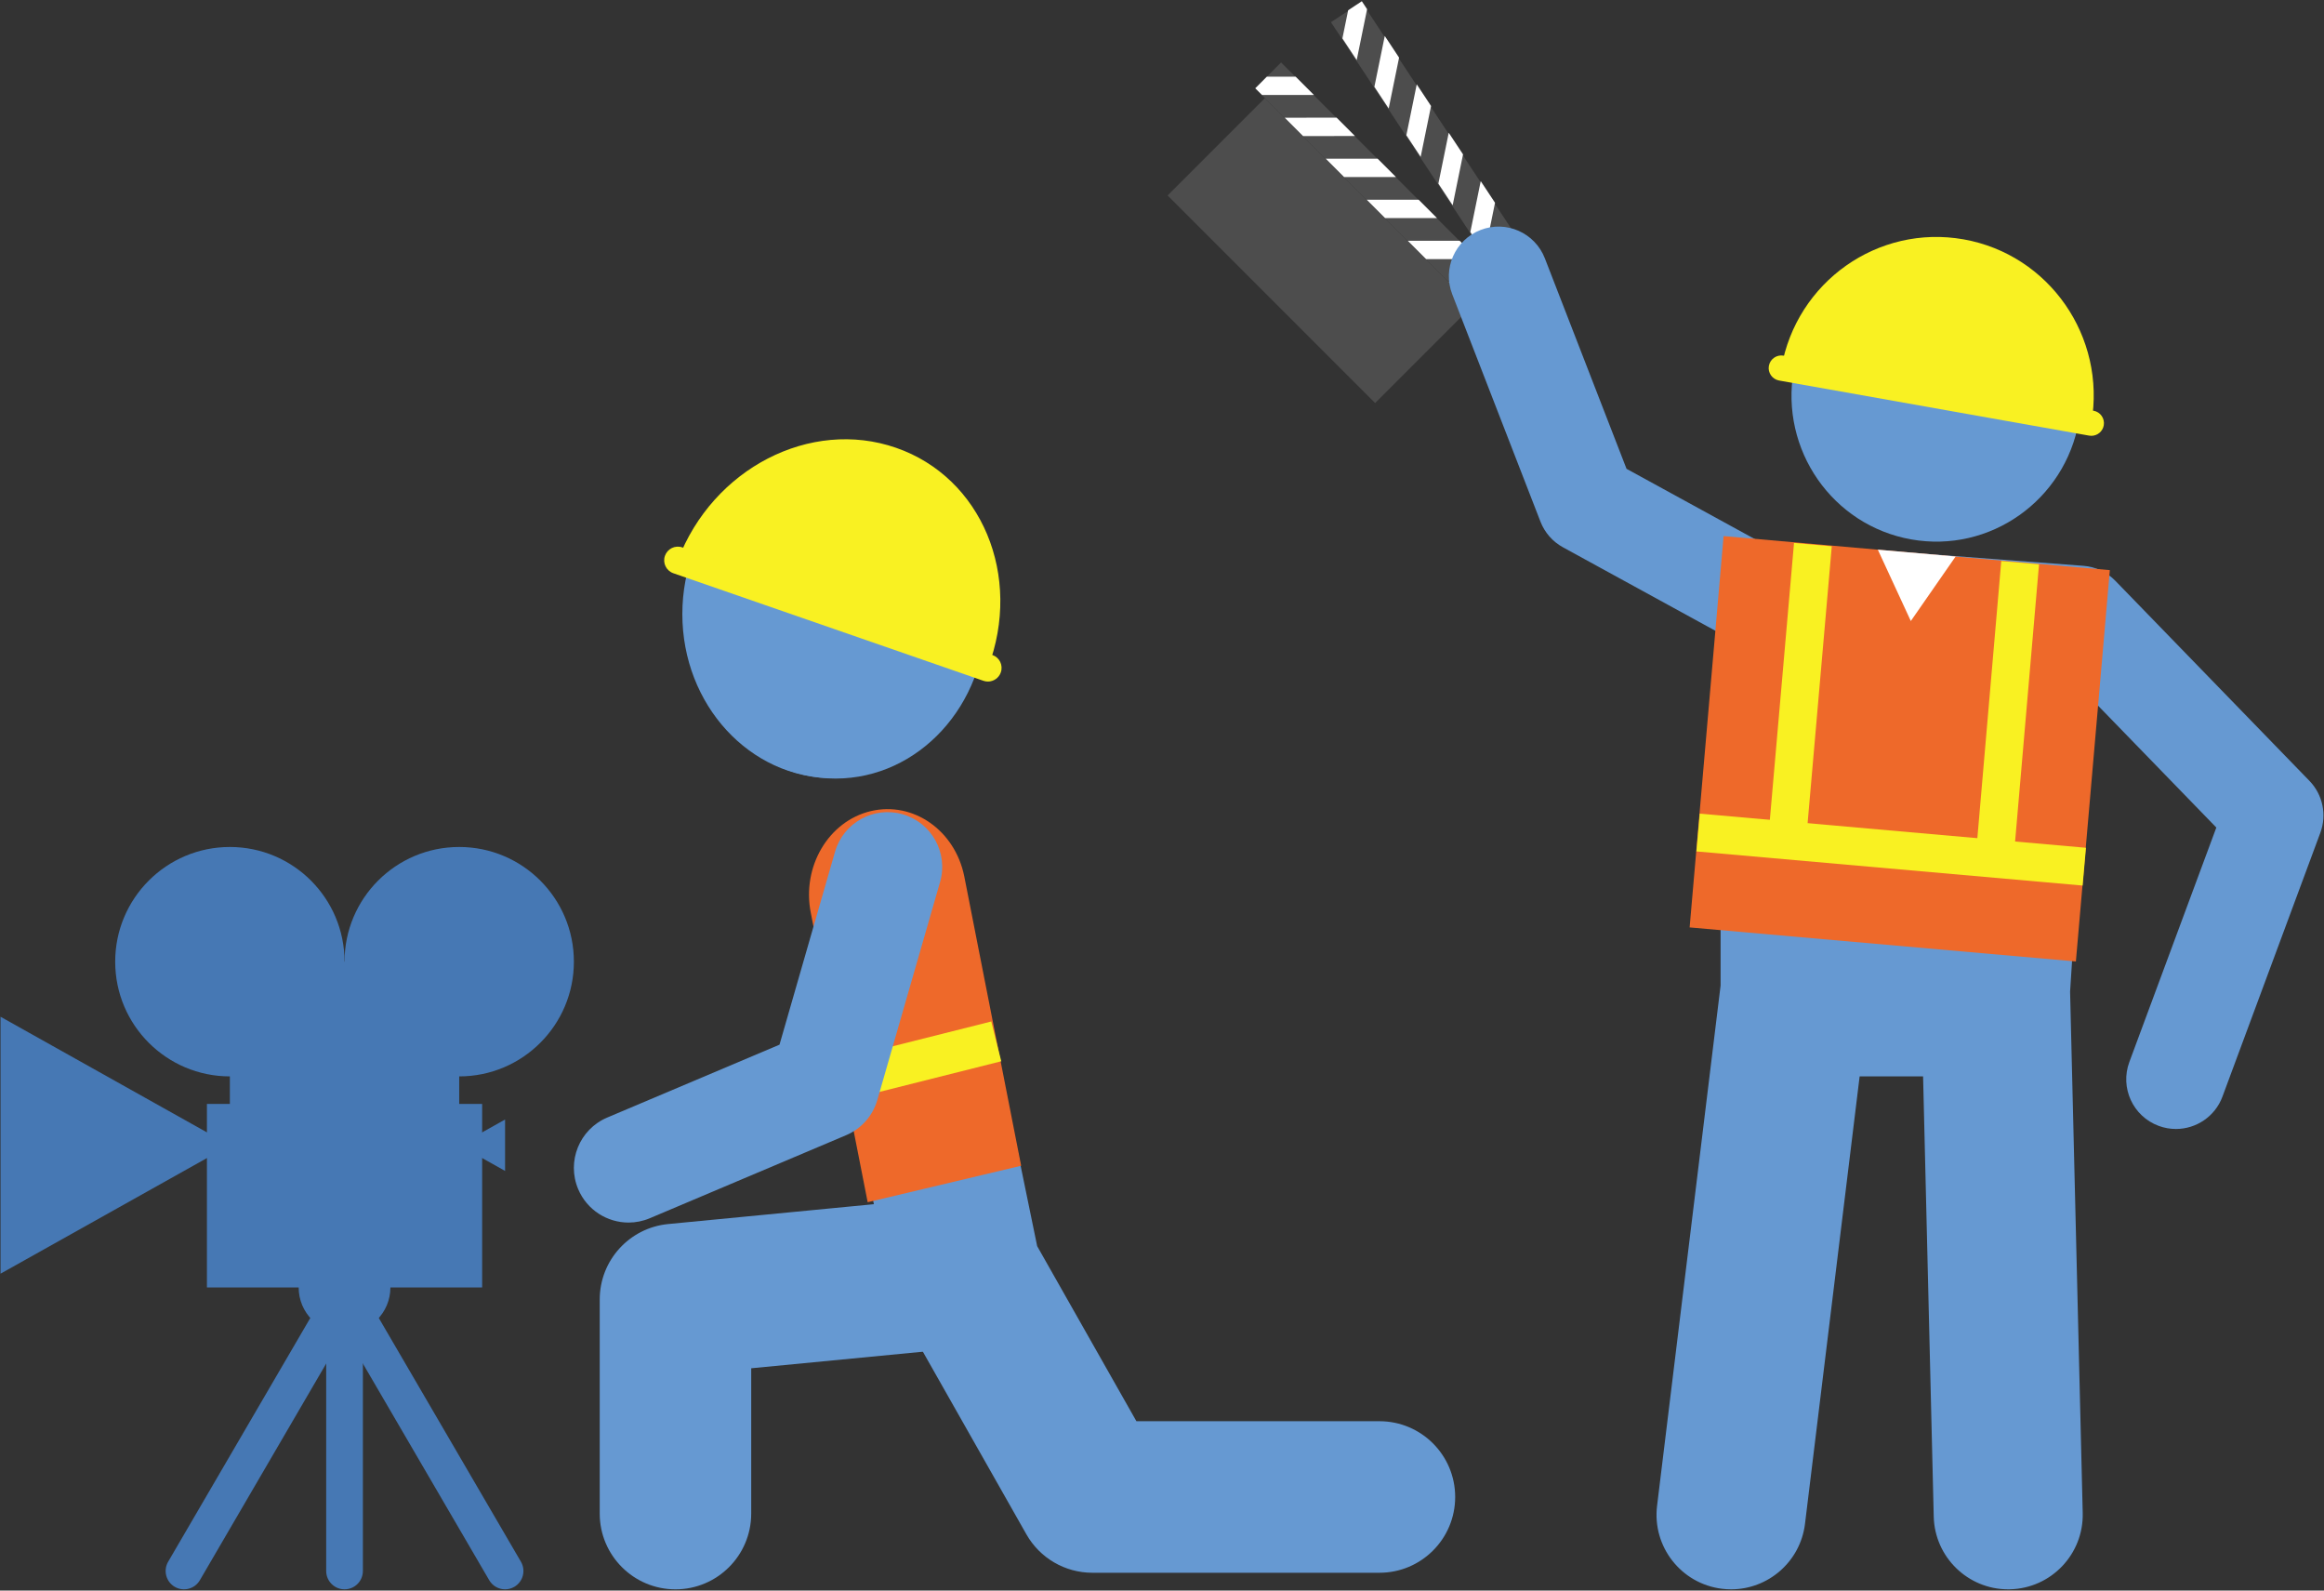 <?xml version="1.0" encoding="utf-8"?>
<!-- Generator: Adobe Illustrator 22.0.1, SVG Export Plug-In . SVG Version: 6.00 Build 0)  -->
<svg version="1.1" id="レイヤー_1" xmlns="http://www.w3.org/2000/svg" xmlns:xlink="http://www.w3.org/1999/xlink" x="0px"
	 y="0px" width="190px" height="130px" viewBox="0 0 190 130" style="enable-background:new 0 0 190 130;" xml:space="preserve">
<rect x="0" y="0" width="190" height="130" fill="#333333" stroke="none"/>
<style type="text/css">
	.st0{fill:#EE692A;}
	.st1{fill:#FFFFFF;}
	.st2{fill:#4D4D4D;}
	.st3{fill:#6699D2;}
	.st4{fill:#F9F122;}
	.st5{fill:#4678B4;}
</style>
<g>
	<g>
		<g>
			<g>
				<path class="st0" d="M-115.813-231.875c-27.615-0.083-50.063-22.531-50.143-50.145c-0.079-27.611,22.241-49.936,49.854-49.854
					c27.618,0.076,50.063,22.527,50.146,50.144C-65.877-254.12-88.197-231.797-115.813-231.875z"/>
				<polygon class="st0" points="-141.281,-241.587 -159.01,-239.068 -156.477,-256.695 				"/>
			</g>
		</g>
	</g>
	<g>
		<g>
			<path class="st1" d="M-151.295-278.199c-1.106,0-2.163-0.278-3.092-0.822c-1.782-0.987-2.537-2.498-2.792-3.009
				c-0.163-0.325-0.289-0.667-0.377-1.02c-0.32-1.281-0.278-2.524,0.125-3.708c-0.587-0.329-1.056-0.716-1.414-1.074
				c-0.848-0.848-1.861-2.325-1.861-4.533c0-2.205,1.012-3.682,1.861-4.533c0.158-0.158,0.337-0.321,0.539-0.483
				c0-0.028,0-0.056,0-0.084c0-2.205,1.012-3.682,1.861-4.533c1.191-1.188,2.843-1.867,4.539-1.867h9.5
				c2.208,0,3.685,1.014,4.536,1.864s1.864,2.328,1.864,4.536c0,0.028,0,0.056,0,0.084c0.201,0.161,0.379,0.324,0.536,0.48
				c0.851,0.851,1.865,2.328,1.865,4.536c0,2.21-1.016,3.688-1.868,4.539c-0.845,0.846-2.322,1.861-4.533,1.861h-0.902
				c-1.382,3.649-4.286,6.248-8.473,7.493c-0.07,0.021-0.14,0.04-0.211,0.058C-150.165-278.27-150.736-278.199-151.295-278.199z"/>
			<path class="st1" d="M-135.206-278.264c-1.785,0-3.466-0.697-4.733-1.961c-1.27-1.27-1.967-2.952-1.967-4.739v-12.5
				c0-1.787,0.698-3.468,1.964-4.735c1.267-1.267,2.949-1.964,4.736-1.964c1.789,0,3.472,0.699,4.738,1.967
				c1.263,1.261,1.961,2.943,1.961,4.732v0.812c0.594-0.389,1.262-0.68,1.986-0.862c2.034-0.508,3.652-0.021,4.65,0.479
				c1.749,0.873,2.962,2.35,3.415,4.158c0.509,2.036,0.021,3.653-0.479,4.652c-0.026,0.052-0.054,0.104-0.082,0.156
				c-2.409,4.417-6.167,7.525-11.171,9.237c-0.378,0.129-0.77,0.213-1.168,0.249c-0.306,0.028-0.611,0.065-0.92,0.102
				C-133.127-278.38-134.093-278.264-135.206-278.264z"/>
			<path class="st1" d="M-116.806-278.564c-1.155,0-4.669,0-7.134-2.463c-2.21-2.212-2.466-5.189-2.466-7.237v-8.8
				c0-1.787,0.698-3.469,1.964-4.736c1.27-1.268,2.951-1.964,4.736-1.964c1.405,0,2.767,0.468,4.051,1.391
				c0.721-1.085,1.785-1.906,3.065-2.333c0.003-0.001,0.006-0.002,0.009-0.003l0.541,1.63c0,0,0.001-0.001,0.001-0.002l-0.539-1.629
				c0.479-0.159,1.595-0.529,2.988-0.343c0.133-0.058,0.269-0.11,0.407-0.156c0.598-0.199,2.18-0.724,4.058-0.098
				c0.223,0.075,0.44,0.165,0.65,0.27c0.988,0.492,1.838,1.265,2.527,2.297c0.045,0.068,0.088,0.136,0.13,0.206
				c0.159,0.265,0.295,0.506,0.417,0.724c0.062,0.11,0.115,0.21,0.169,0.296c0.245,0.369,0.427,0.748,0.567,1.167
				c0.199,0.597,0.729,2.183,0.1,4.067c-0.427,1.282-1.243,2.351-2.424,3.178c-0.1,0.825-0.36,1.61-0.775,2.32
				c-0.27,0.487-0.597,0.931-0.972,1.324c0.815,0.863,1.728,2.3,1.728,4.396c0,2.208-1.014,3.685-1.864,4.536
				c-0.833,0.833-2.266,1.821-4.397,1.863C-111.652-278.564-114.156-278.564-116.806-278.564z M-103.798-298.894
				c0.072,0.345,0.127,0.751,0.133,1.204c0.076-0.154,0.145-0.317,0.202-0.49c0.105-0.316,0.165-0.616,0.193-0.889L-103.798-298.894
				z M-110.252-297.803c0.001,0.015,0.002,0.029,0.004,0.044l0.01-0.004L-110.252-297.803z M-113.246-299.438
				c-0.003,0.006-0.006,0.013-0.009,0.019c0.003-0.001,0.006-0.002,0.009-0.003C-113.246-299.427-113.246-299.433-113.246-299.438z
				 M-104.208-300.229c0.041,0.095,0.078,0.191,0.113,0.288l0.734-0.49c-0.005-0.018-0.01-0.034-0.014-0.048
				c-0.008-0.011-0.016-0.022-0.024-0.033L-104.208-300.229z M-106.896-299.993l0.015,0.042l0.12-0.08
				c-0.005-0.019-0.009-0.035-0.014-0.049c-0.007-0.01-0.014-0.019-0.021-0.029l-0.07,0.024L-106.896-299.993z M-108.253-300.232
				c0.068,0.012,0.136,0.025,0.204,0.04l0.093-0.047l-0.088-0.132L-108.253-300.232z M-109.344-300.327
				c0.254,0,0.506,0.015,0.756,0.045l0.362-0.362l-0.453-0.68c-0.297,0.198-0.653,0.541-0.95,1.003
				C-109.534-300.325-109.439-300.327-109.344-300.327z M-104.891-301.679c0.118,0.217,0.228,0.448,0.328,0.69l0.425-0.255
				C-104.357-301.404-104.609-301.555-104.891-301.679z M-105.266-301.796L-105.266-301.796z M-105.27-301.8
				c0,0.001,0.001,0.002,0.002,0.002C-105.269-301.798-105.27-301.799-105.27-301.8z"/>
			<path class="st1" d="M-97.806-278.764c-3.539,0-6.652-1.153-9.002-3.336c-2.419-2.246-3.698-5.415-3.698-9.164
				c0-3.645,1.198-6.769,3.464-9.036c0.044-0.044,0.089-0.087,0.134-0.129c2.384-2.213,5.413-3.335,9.001-3.335
				c2.115,0,3.969,0.375,5.669,1.148c0.056,0.025,0.11,0.051,0.165,0.079c2.173,1.085,3.003,2.806,3.317,4.059
				c0.3,1.205,0.3,2.323,0.001,3.522c-0.031,0.126-0.068,0.251-0.109,0.375c-0.644,1.927-2.064,2.874-2.671,3.277
				c-0.079,0.053-0.16,0.103-0.241,0.151c0.962,0.491,1.778,1.235,2.433,2.219c0.316,0.476,0.548,1.001,0.687,1.555
				c0.172,0.676,0.571,2.24-0.165,4.075c-0.673,1.904-2.107,2.862-2.606,3.195c-0.568,0.379-1.211,0.64-1.884,0.763l-0.604,0.116
				C-94.968-279.022-96.279-278.764-97.806-278.764z M-97.086-290.77L-97.086-290.77L-97.086-290.77z M-97.787-290.854
				L-97.787-290.854L-97.787-290.854z M-97.687-291.274L-97.687-291.274L-97.687-291.274z M-97.07-291.472L-97.07-291.472
				L-97.07-291.472z"/>
			<path class="st1" d="M-84.106-278.764h-0.1c-1.167,0-2.31-0.293-3.309-0.832c-0.069,0.026-0.138,0.051-0.208,0.075
				c-0.494,0.187-1.477,0.557-2.784,0.557c-1.699,0-3.39-0.717-4.638-1.967c-1.199-1.197-1.862-2.844-1.862-4.632
				c0-0.206,0.013-0.411,0.038-0.615l1.4-11.3c0.015-0.122,0.034-0.242,0.058-0.362c0.292-1.463,0.972-2.762,1.968-3.758
				c0.167-0.167,0.346-0.322,0.536-0.464c1.327-0.995,2.774-1.5,4.3-1.5h0.7c1.375,0,2.685,0.409,3.9,1.217
				c1.215-0.808,2.525-1.217,3.9-1.217h0.7c1.528,0,2.976,0.505,4.303,1.502c1.54,1.154,2.469,2.883,2.585,4.789l1.375,11.095
				c0.025,0.204,0.038,0.409,0.038,0.615c0,1.526-0.484,2.978-1.399,4.199c-1.212,1.614-3.022,2.501-5.101,2.501
				c-1.096,0-2.151-0.262-3.097-0.757C-81.847-279.052-82.954-278.764-84.106-278.764z"/>
			<path class="st1" d="M-128.708-253.416c-0.796,0-1.592-0.152-2.351-0.458c-0.494-0.171-0.958-0.402-1.388-0.688
				c-3.545,0.323-6.78,0.52-9.832,0.597c-1.409,0.036-2.731-0.358-3.901-1.138c-1.67-1.115-2.626-2.959-2.626-5.06
				c0-1.48,0.462-2.851,1.314-3.93c-1.042-1.169-1.614-2.709-1.614-4.371c0-1.319,0.429-2.66,1.242-3.876
				c0.147-0.221,0.313-0.43,0.494-0.625c1.225-1.32,2.078-2.453,2.759-3.665c0.791-1.506,2.035-2.597,3.553-3.124
				c1.525-0.613,3.2-0.611,4.723,0.007c0.248,0.087,0.487,0.19,0.72,0.307c0.46-0.247,0.962-0.441,1.496-0.575
				c1.203-0.301,2.425-0.301,3.628,0c0.353,0.088,0.695,0.215,1.02,0.377c0.521,0.26,2.084,1.041,3.07,2.904
				c0.864,1.547,1.702,2.704,2.632,3.634c1.202,1.203,1.864,2.848,1.864,4.635c0,1.32-0.429,2.66-1.242,3.877
				c-0.114,0.171-0.239,0.334-0.373,0.49c0.244,0.479,0.486,0.967,0.721,1.466c0.789,1.623,0.848,3.389,0.179,5.033
				c-0.531,1.515-1.621,2.691-3.247,3.505C-126.772-253.642-127.74-253.416-128.708-253.416z M-145.906-261.674c0,0,0,0.001,0,0.002
				C-145.906-261.672-145.906-261.673-145.906-261.674z M-145.906-261.681c0,0,0,0.001,0,0.001
				C-145.906-261.68-145.906-261.681-145.906-261.681z M-145.906-261.688c0,0,0,0.001,0,0.001
				C-145.906-261.687-145.906-261.688-145.906-261.688z M-145.906-261.695L-145.906-261.695
				C-145.906-261.695-145.906-261.695-145.906-261.695z M-130.32-271.317c0.099,0.018,0.198,0.038,0.297,0.06
				c0.125-0.119,0.246-0.247,0.359-0.385C-129.897-271.557-130.117-271.448-130.32-271.317z"/>
			<path class="st1" d="M-123.506-253.364c-1.787,0-3.433-0.663-4.635-1.865c-1.236-1.234-1.865-2.795-1.865-4.635v-14.4
				c0-2.197,1.049-3.599,1.498-4.197c0.144-0.191,0.3-0.372,0.47-0.542c1.267-1.265,2.948-1.961,4.733-1.961h4.9
				c0.712,0,1.341,0.11,1.886,0.274c0.703-0.246,1.449-0.374,2.214-0.374h5.1c1.789,0,3.472,0.699,4.738,1.967
				c1.263,1.261,1.961,2.943,1.961,4.732v13.7c0,0.804-0.153,1.673-0.456,2.581c-0.354,1.058-0.847,1.893-1.508,2.554
				c-1.078,1.078-2.23,1.526-3.195,1.688c-0.218,0.05-0.401,0.081-0.533,0.104c-0.426,0.115-0.865,0.174-1.308,0.174h-2.2
				c-0.677,0-1.345-0.11-1.975-0.319c-1.174,0.088-2.376-0.135-3.373-0.641c-0.539,0.235-0.995,0.35-1.246,0.412
				c-0.752,0.185-1.547,0.182-2.289,0.064C-121.365-253.651-122.332-253.364-123.506-253.364z M-121.58-273.364l0.574-0.003
				l-0.574,0.001C-121.58-273.365-121.58-273.365-121.58-273.364z"/>
			<path class="st1" d="M-96.606-253.064c-1.698,0-3.387-0.716-4.636-1.965c-0.751-0.751-1.31-1.662-1.636-2.64
				c-0.076,0.003-0.152,0.004-0.229,0.004h-0.6c-1.787,0-3.434-0.662-4.636-1.864c-1.238-1.24-1.864-2.799-1.864-4.636v-7.4
				c0-1.789,0.699-3.472,1.967-4.739c1.264-1.264,2.946-1.961,4.732-1.961h1.25c0.26-0.405,0.565-0.786,0.912-1.133
				c1.251-1.251,2.941-1.967,4.639-1.967c1.695,0,3.384,0.715,4.633,1.961c0.348,0.349,0.655,0.732,0.917,1.139h1.25
				c1.785,0,3.466,0.697,4.733,1.961c1.27,1.27,1.967,2.952,1.967,4.739v7.4c0,1.785-0.661,3.43-1.861,4.633
				c-1.243,1.241-2.802,1.867-4.639,1.867h-0.5c-0.043,0-0.087,0-0.13-0.001c-0.326,0.976-0.884,1.886-1.635,2.637
				C-93.219-253.78-94.908-253.064-96.606-253.064z M-107.106-263.57c0,0.002,0,0.004,0,0.006
				C-107.106-263.566-107.106-263.568-107.106-263.57z M-86.336-265.206c0.001,0.002,0.001,0.003,0.002,0.005
				C-86.335-265.202-86.335-265.204-86.336-265.206z M-86.338-265.21c0,0,0,0.001,0.001,0.002
				C-86.338-265.208-86.338-265.209-86.338-265.21z"/>
		</g>
		<g>
			<path class="st0" d="M-154.306-290.964c-0.4,0-0.7-0.1-1-0.4c-0.3-0.3-0.4-0.6-0.4-1s0.1-0.7,0.4-1c0.3-0.3,0.6-0.4,1-0.4h14.3
				c0.4,0,0.7,0.1,1,0.4c0.3,0.3,0.4,0.6,0.4,1s-0.1,0.7-0.4,1c-0.3,0.3-0.6,0.4-1,0.4h-4.7c-0.1,0-0.1,0-0.2,0.1
				c-0.1,0-0.1,0.1-0.1,0.2c-0.2,3.8-2.1,6.3-5.8,7.4c-0.4,0.1-0.8,0.1-1.1-0.1c-0.4-0.2-0.6-0.5-0.8-0.9c-0.1-0.4-0.1-0.7,0.1-1.1
				c0.2-0.3,0.5-0.6,0.8-0.7c2.2-0.8,3.4-2.4,3.5-4.6c0-0.2-0.1-0.2-0.2-0.2h-5.8C-154.306-290.864-154.306-290.964-154.306-290.964
				z M-151.906-298.864h9.5c0.4,0,0.7,0.1,1,0.4c0.3,0.3,0.4,0.6,0.4,1c0,0.4-0.1,0.7-0.4,1c-0.3,0.3-0.6,0.4-1,0.4h-9.5
				c-0.4,0-0.7-0.1-1-0.4c-0.3-0.3-0.4-0.6-0.4-1c0-0.4,0.1-0.7,0.4-1C-152.606-298.764-152.206-298.864-151.906-298.864z"/>
			<path class="st0" d="M-135.206-283.264c-0.5,0-0.9-0.2-1.2-0.5c-0.3-0.3-0.5-0.7-0.5-1.2v-12.5c0-0.5,0.2-0.9,0.5-1.2
				c0.3-0.3,0.7-0.5,1.2-0.5s0.9,0.2,1.2,0.5c0.3,0.3,0.5,0.7,0.5,1.2v10.7c0,0.1,0.1,0.2,0.2,0.2c1.3-0.3,2.6-1,3.9-1.9
				c1.2-0.9,2.3-2.1,3.2-3.5c0.2-0.4,0.5-0.6,0.9-0.7c0.4-0.1,0.8-0.1,1.2,0.1c0.4,0.2,0.7,0.5,0.8,0.9c0.1,0.4,0.1,0.8-0.1,1.2
				c-1.8,3.3-4.6,5.6-8.4,6.9C-132.906-283.464-134.006-283.264-135.206-283.264z"/>
			<path class="st0" d="M-116.806-283.564c-1.7,0-2.9-0.3-3.6-1c-0.7-0.7-1-1.9-1-3.7v-8.8c0-0.5,0.2-0.9,0.5-1.2
				c0.3-0.3,0.7-0.5,1.2-0.5c0.4,0,0.8,0.2,1.2,0.5c0.3,0.3,0.5,0.7,0.5,1.2v3.7c0,0.1,0.1,0.2,0.2,0.2c2.6-0.5,5.3-1.2,8-2.1
				c0.4-0.1,0.7-0.1,1.1,0.1c0.3,0.2,0.6,0.5,0.7,0.8c0.1,0.4,0.1,0.8-0.1,1.1c-0.2,0.4-0.5,0.6-0.8,0.7c-2.9,1-5.9,1.8-8.9,2.3
				c-0.1,0-0.2,0.1-0.2,0.3v2c0,0.7,0.1,1.2,0.3,1.4c0.2,0.2,0.7,0.3,1.4,0.3c2.2,0,4.4-0.1,6.9-0.2c0.4,0,0.7,0.1,1,0.4
				c0.3,0.3,0.4,0.6,0.4,1c0,0.4-0.1,0.7-0.4,1c-0.3,0.3-0.6,0.4-1,0.4C-111.706-283.564-114.206-283.564-116.806-283.564z
				 M-111.006-299.964c0.3-0.1,0.6-0.2,0.9-0.1c0.3,0.1,0.5,0.3,0.7,0.6c0.1,0.1,0.2,0.3,0.3,0.6c0.1,0.3,0.2,0.5,0.3,0.6
				c0.1,0.3,0.2,0.6,0.1,0.9c-0.1,0.3-0.3,0.5-0.6,0.7c-0.3,0.1-0.6,0.1-0.9,0c-0.3-0.1-0.5-0.3-0.7-0.6c-0.2-0.4-0.4-0.8-0.6-1.2
				c-0.1-0.3-0.2-0.6-0.1-0.9C-111.506-299.664-111.306-299.864-111.006-299.964z M-106.106-299.964c0.3,0.5,0.5,0.9,0.7,1.2
				c0.1,0.3,0.2,0.6,0.1,0.9s-0.3,0.5-0.6,0.7c-0.3,0.1-0.6,0.2-0.9,0.1c-0.3-0.1-0.5-0.3-0.7-0.6c-0.1-0.3-0.3-0.7-0.6-1.2
				c-0.1-0.3-0.2-0.6-0.1-0.9c0.1-0.3,0.3-0.5,0.6-0.7c0.3-0.1,0.6-0.2,0.9-0.1C-106.506-300.464-106.306-300.264-106.106-299.964z"
				/>
			<path class="st0" d="M-97.806-283.764c-2.3,0-4.2-0.7-5.6-2c-1.4-1.3-2.1-3.2-2.1-5.5c0-2.3,0.7-4.2,2-5.5c1.4-1.3,3.2-2,5.6-2
				c1.3,0,2.5,0.2,3.6,0.7c0.4,0.2,0.6,0.4,0.7,0.8s0.1,0.7,0,1.1c-0.1,0.3-0.4,0.5-0.7,0.7c-0.3,0.1-0.6,0.1-1,0
				c-0.7-0.3-1.4-0.5-2.3-0.4c-1.4,0-2.5,0.4-3.3,1.3c-0.8,0.8-1.2,2-1.2,3.5s0.4,2.6,1.3,3.5c0.8,0.9,1.9,1.3,3.3,1.3
				c0.8,0,1.6-0.2,2.3-0.5c0.3-0.1,0.6-0.2,1,0c0.3,0.1,0.5,0.3,0.7,0.6c0.1,0.4,0.2,0.7,0,1.1c-0.1,0.4-0.4,0.6-0.7,0.8
				C-95.306-284.064-96.506-283.764-97.806-283.764z"/>
			<path class="st0" d="M-90.506-283.964c-0.4,0-0.8-0.2-1.1-0.5c-0.3-0.3-0.4-0.7-0.4-1.1l1.4-11.3c0.1-0.5,0.3-0.9,0.6-1.2
				c0.4-0.3,0.8-0.5,1.3-0.5h0.7c0.5,0,0.9,0.2,1.3,0.5c0.4,0.3,0.6,0.7,0.7,1.2l1.9,9.1l0,0l0,0l1.9-9.1c0.1-0.5,0.3-0.9,0.7-1.2
				c0.4-0.3,0.8-0.5,1.3-0.5h0.7c0.5,0,0.9,0.2,1.3,0.5c0.4,0.3,0.6,0.7,0.6,1.2l1.4,11.3c0,0.4-0.1,0.8-0.4,1.2s-0.7,0.5-1.1,0.5
				c-0.5,0-0.9-0.2-1.2-0.5c-0.3-0.3-0.5-0.7-0.6-1.2l-0.7-8.2l0,0l0,0l-1.8,8.3c-0.1,0.5-0.4,0.9-0.8,1.2c-0.4,0.3-0.8,0.5-1.3,0.5
				h-0.1c-0.5,0-1-0.2-1.3-0.5c-0.4-0.3-0.6-0.7-0.7-1.2l-1.8-8.3l0,0l0,0l-0.7,8.3c-0.1,0.5-0.2,0.9-0.6,1.2
				C-89.606-284.164-90.006-283.964-90.506-283.964z"/>
			<path class="st0" d="M-141.506-267.364c-0.3,0.3-0.7,0.5-1.1,0.5c-0.4,0-0.8-0.2-1.1-0.5c-0.3-0.3-0.4-0.7-0.4-1.1
				c0-0.4,0.2-0.8,0.4-1.1c1.3-1.4,2.5-2.9,3.5-4.7c0.2-0.4,0.5-0.7,0.9-0.8c0.4-0.2,0.8-0.2,1.2,0c0.4,0.1,0.7,0.4,0.8,0.7
				c0.1,0.4,0.1,0.7,0,1.1C-138.406-271.164-139.806-269.164-141.506-267.364z M-142.406-258.964c-0.4,0-0.7-0.1-1-0.3
				s-0.4-0.5-0.4-0.9c0-0.4,0.1-0.7,0.3-0.9c0.2-0.3,0.5-0.4,0.9-0.4c0.1,0,0.4,0,0.7,0s0.5,0,0.7,0c0.1,0,0.3-0.1,0.3-0.2
				c0.9-2.2,1.8-4.5,2.5-6.9c0.1-0.4,0.4-0.7,0.8-1c0.4-0.2,0.8-0.2,1.2-0.1c0.4,0.1,0.7,0.4,0.9,0.8c0.2,0.4,0.2,0.8,0.1,1.2
				c-0.6,2-1.3,3.9-2.1,5.7c-0.1,0.1,0,0.2,0.1,0.2c1.2-0.1,3.1-0.2,5.5-0.4c0.1,0,0.2-0.1,0.1-0.2c-0.2-0.4-0.6-1.1-1-1.9
				c0-0.5,0-0.9,0.1-1.2c0.1-0.4,0.4-0.6,0.7-0.8c0.4-0.2,0.8-0.2,1.2,0c0.4,0.1,0.7,0.4,0.9,0.8c0.9,1.7,1.8,3.3,2.6,5
				c0.2,0.4,0.2,0.7,0,1.1c-0.1,0.4-0.4,0.6-0.8,0.8c-0.4,0.2-0.8,0.2-1.2,0c-0.4-0.1-0.7-0.4-0.9-0.8c0,0,0,0,0-0.1s0-0.1-0.1-0.1
				c-0.1-0.1-0.2-0.2-0.3-0.2C-134.506-259.364-138.506-259.064-142.406-258.964z M-127.306-269.564c0.3,0.3,0.4,0.7,0.4,1.1
				s-0.2,0.8-0.4,1.1c-0.3,0.3-0.7,0.5-1.1,0.5s-0.8-0.1-1.1-0.5c-1.7-1.8-3.1-3.8-4.2-6c-0.2-0.4-0.2-0.7,0-1.1
				c0.1-0.4,0.4-0.6,0.8-0.7c0.4-0.1,0.8-0.1,1.2,0c0.4,0.2,0.7,0.4,0.9,0.8C-129.806-272.564-128.706-270.964-127.306-269.564z"/>
			<path class="st0" d="M-122.506-258.764c-0.3,0.3-0.6,0.4-1,0.4s-0.8-0.1-1.1-0.4c-0.3-0.3-0.4-0.6-0.4-1.1v-14.4
				c0-0.5,0.2-0.8,0.5-1.2c0.3-0.3,0.7-0.5,1.2-0.5h4.9c0.5,0,0.8,0.2,1.2,0.5c0.3,0.3,0.5,0.7,0.5,1.2v4.7c0,0.5-0.2,0.9-0.5,1.2
				c-0.3,0.3-0.7,0.5-1.2,0.5h-3.4c-0.1,0-0.2,0.1-0.2,0.2v7.9C-122.006-259.364-122.206-259.064-122.506-258.764z
				 M-122.006-273.364v0.4c0,0.1,0.1,0.2,0.2,0.2h2.5c0.1,0,0.2-0.1,0.2-0.2v-0.4c0-0.1-0.1-0.2-0.2-0.2h-2.5
				C-122.006-273.564-122.006-273.564-122.006-273.364z M-122.006-270.564v0.4c0,0.1,0.1,0.2,0.2,0.2h2.5c0.1,0,0.2-0.1,0.2-0.2
				v-0.4c0-0.1-0.1-0.2-0.2-0.2h-2.5C-122.006-270.764-122.006-270.764-122.006-270.564z M-114.206-258.864c-0.4,0-0.7-0.1-0.9-0.4
				c-0.2-0.2-0.4-0.5-0.4-0.9v-1.8c0-0.1-0.1-0.2-0.2-0.2h-1.2c-0.1,0-0.2,0.1-0.3,0.2c-0.2,0.9-0.7,1.8-1.4,2.5
				c-0.2,0.3-0.5,0.4-0.9,0.5c-0.4,0-0.7-0.1-1-0.3c-0.2-0.2-0.4-0.4-0.4-0.7s0.1-0.6,0.3-0.8c0.4-0.4,0.6-0.8,0.8-1.2v-0.1
				c0,0,0-0.1-0.1-0.1h-0.4c-0.2,0-0.5-0.1-0.6-0.3c-0.2-0.2-0.3-0.4-0.3-0.7c0-0.3,0.1-0.5,0.3-0.7c0.2-0.2,0.4-0.3,0.7-0.3h0.7
				c0.1,0,0.2-0.1,0.2-0.2v-0.7c0-0.1-0.1-0.2-0.2-0.2h-0.5c-0.2,0-0.5-0.1-0.7-0.3c-0.2-0.2-0.3-0.4-0.3-0.7c0-0.2,0.1-0.5,0.3-0.7
				c0.2-0.2,0.4-0.3,0.7-0.3h7.6c0.3,0,0.5,0.1,0.7,0.3c0.2,0.2,0.3,0.4,0.3,0.7c0,0.3-0.1,0.5-0.3,0.7c-0.2,0.2-0.4,0.3-0.7,0.3
				h-0.4c-0.1,0-0.2,0.1-0.2,0.2v0.8c0,0.1,0.1,0.2,0.2,0.2h0.5c0.3,0,0.5,0.1,0.7,0.3s0.3,0.4,0.3,0.6c0,0.3-0.1,0.5-0.3,0.7
				c-0.2,0.2-0.4,0.3-0.7,0.3h-0.5c-0.1,0-0.2,0.1-0.2,0.2v1.4c0,0,0,0,0,0.1c0,0,0,0,0.1,0c0.2-0.4,0.6-0.5,1-0.5
				c0.2,0,0.3,0,0.5,0c0.4,0,0.7,0,0.8-0.1c0.1-0.1,0.1-0.3,0.1-0.7v-6c0-0.1-0.1-0.2-0.2-0.2h-3.6c-0.5,0-0.8-0.2-1.2-0.5
				c-0.3-0.3-0.5-0.7-0.5-1.2v-4.7c0-0.5,0.2-0.9,0.5-1.2c0.3-0.3,0.7-0.5,1.2-0.5h5.1c0.5,0,0.9,0.2,1.2,0.5
				c0.3,0.3,0.5,0.7,0.5,1.2v12.3c0,0.6,0,1.1,0,1.4c0,0.3-0.1,0.7-0.2,1c-0.1,0.3-0.2,0.5-0.3,0.6c-0.1,0.1-0.3,0.3-0.6,0.3
				c-0.3,0.1-0.6,0.1-0.9,0.2c-0.3,0-0.8,0-1.3,0c-0.3,0-0.6,0-0.9,0s-0.6-0.1-0.8-0.3c-0.2-0.2-0.4-0.4-0.5-0.7c0,0,0,0-0.1,0h-0.1
				C-113.406-258.964-113.706-258.864-114.206-258.864z M-115.706-263.964c0.1,0,0.2-0.1,0.2-0.2v-0.7c0-0.1-0.1-0.2-0.2-0.2h-1
				c-0.2,0-0.2,0.1-0.2,0.2v0.7c0,0.1,0.1,0.2,0.2,0.2H-115.706z M-113.506-273.364v0.4c0,0.1,0.1,0.2,0.2,0.2h2.6
				c0.1,0,0.2-0.1,0.2-0.2v-0.4c0-0.1-0.1-0.2-0.2-0.2h-2.6C-113.406-273.564-113.506-273.564-113.506-273.364z M-110.606-269.964
				c0.1,0,0.2-0.1,0.2-0.2v-0.4c0-0.1-0.1-0.2-0.2-0.2h-2.6c-0.1,0-0.2,0.1-0.2,0.2v0.4c0,0.1,0.1,0.2,0.2,0.2H-110.606z"/>
			<path class="st0" d="M-103.706-262.664c-0.4,0-0.8-0.1-1.1-0.4c-0.3-0.3-0.4-0.6-0.4-1.1v-7.4c0-0.5,0.2-0.9,0.5-1.2
				c0.3-0.3,0.7-0.5,1.2-0.5h5c0.1,0,0.2-0.1,0.2-0.2v-1.3c0-0.4,0.2-0.8,0.5-1.1s0.7-0.5,1.1-0.5s0.8,0.2,1.1,0.5
				c0.3,0.3,0.5,0.7,0.5,1.1v1.3c0,0.1,0.1,0.2,0.2,0.2h5c0.5,0,0.9,0.2,1.2,0.5c0.3,0.3,0.5,0.7,0.5,1.2v7.4c0,0.4-0.1,0.8-0.4,1.1
				c-0.3,0.3-0.6,0.4-1.1,0.4h-0.5c-0.2,0-0.5-0.1-0.6-0.3c-0.2-0.2-0.3-0.4-0.3-0.6c0-0.1,0-0.1-0.1-0.1h-3.6
				c-0.1,0-0.2,0.1-0.2,0.2v3.8c0,0.4-0.2,0.8-0.5,1.1c-0.3,0.3-0.7,0.5-1.1,0.5s-0.8-0.2-1.1-0.5c-0.3-0.3-0.5-0.7-0.5-1.1v-3.8
				c0-0.1-0.1-0.2-0.2-0.2h-3.6c-0.1,0-0.1,0-0.1,0.1c0,0.2-0.1,0.5-0.3,0.6c-0.2,0.2-0.4,0.3-0.7,0.3H-103.706z M-102.206-270.364
				v3.9c0,0.2,0.1,0.2,0.2,0.2h3.5c0.1,0,0.2-0.1,0.2-0.2v-3.9c0-0.1-0.1-0.2-0.2-0.2h-3.5
				C-102.106-270.664-102.206-270.564-102.206-270.364z M-91.406-270.664h-3.5c-0.1,0-0.2,0.1-0.2,0.2v3.9c0,0.2,0.1,0.2,0.2,0.2
				h3.5c0.1,0,0.2-0.1,0.2-0.2v-3.9C-91.206-270.564-91.206-270.664-91.406-270.664z"/>
		</g>
	</g>
</g>
<g>
	<g>
		<g>
			
				<rect x="102.306" y="8.471" transform="matrix(0.707 -0.707 0.707 0.707 17.137 82.315)" class="st2" width="11.25" height="24"/>
			<g>
				
					<rect x="115.823" y="-1.248" transform="matrix(0.834 -0.551 0.551 0.834 12.905 66.674)" class="st2" width="3.001" height="26.25"/>
				<g>
					<polygon class="st1" points="118.442,10.85 119.612,12.618 118.763,16.776 117.595,15.007 					"/>
					<polygon class="st1" points="124.842,20.53 124.343,22.97 123.31,23.653 122.824,22.919 123.673,18.759 					"/>
					<polygon class="st1" points="121.058,14.804 122.227,16.573 121.379,20.73 120.209,18.963 					"/>
					<polygon class="st1" points="110.219,0.841 111.337,0.1 111.767,0.753 110.918,4.911 109.749,3.141 					"/>
					<polygon class="st1" points="115.827,6.894 116.997,8.664 116.148,12.82 114.978,11.052 					"/>
					<polygon class="st1" points="113.212,2.939 114.382,4.709 113.533,8.866 112.364,7.096 					"/>
				</g>
			</g>
			<g>
				
					<rect x="111.469" y="2.309" transform="matrix(0.707 -0.707 0.707 0.707 22.175 84.401)" class="st2" width="3" height="26.249"/>
				<g>
					<polygon class="st1" points="111.739,16.324 113.239,17.824 117.481,17.824 115.981,16.324 					"/>
					<polygon class="st1" points="119.943,24.531 122.433,24.53 123.31,23.653 122.686,23.03 118.443,23.031 					"/>
					<polygon class="st1" points="115.092,19.677 116.592,21.177 120.834,21.177 119.334,19.677 					"/>
					<polygon class="st1" points="103.575,6.265 102.627,7.215 103.18,7.764 107.422,7.764 105.923,6.265 					"/>
					<polygon class="st1" points="108.386,12.97 109.886,14.47 114.128,14.47 112.628,12.971 					"/>
					<polygon class="st1" points="105.032,9.62 106.531,11.12 110.775,11.118 109.275,9.618 					"/>
				</g>
			</g>
		</g>
		<path class="st3" d="M146.646,30.262c-1.134,6.494,3.165,12.682,9.603,13.824c6.437,1.146,12.578-3.191,13.713-9.675
			c1.135-6.493-3.164-12.681-9.602-13.826C153.922,19.442,147.781,23.772,146.646,30.262z"/>
		<g>
			<path class="st4" d="M170.977,34.587c1.234-7.057-3.44-13.779-10.437-15.023c-7-1.242-13.673,3.468-14.907,10.521L170.977,34.587
				z"/>
			<path class="st4" d="M170.978,35.62c-0.06,0-0.121-0.005-0.182-0.016l-25.344-4.503c-0.563-0.1-0.937-0.636-0.837-1.198
				c0.101-0.562,0.64-0.934,1.198-0.837l25.344,4.503c0.563,0.1,0.937,0.636,0.837,1.198
				C171.906,35.268,171.471,35.62,170.978,35.62z"/>
		</g>
		<path class="st3" d="M164.181,129.899c-3.296,0-6.007-2.631-6.087-5.944l-1.038-42.886c-0.004-0.18-0.001-0.36,0.011-0.54
			l1.745-27.043c0.217-3.357,3.093-5.919,6.472-5.687c3.356,0.216,5.902,3.114,5.687,6.471l-1.729,26.773l1.032,42.616
			c0.081,3.363-2.579,6.156-5.942,6.237C164.282,129.898,164.231,129.899,164.181,129.899z"/>
		<path class="st3" d="M141.53,129.899c-0.247,0-0.495-0.015-0.746-0.045c-3.34-0.408-5.716-3.446-5.309-6.785l5.193-42.518
			l-0.001-28.412c0-3.364,2.728-6.091,6.092-6.091s6.091,2.727,6.092,6.091l0.001,29.153l-5.283,43.254
			C147.191,127.635,144.564,129.899,141.53,129.899z"/>
		<path class="st3" d="M177.893,92.274c-0.469,0-0.946-0.082-1.412-0.255c-2.103-0.78-3.175-3.117-2.395-5.22l7.111-19.163
			l-13.013-13.407l-25.887-1.962c-0.576-0.043-1.137-0.21-1.644-0.487l-12.875-7.05c-0.84-0.459-1.489-1.201-1.836-2.093
			l-7.214-18.586c-0.812-2.091,0.226-4.443,2.316-5.255c2.093-0.813,4.444,0.226,5.256,2.316l6.678,17.205l10.807,5.917
			l26.547,2.012c0.989,0.075,1.917,0.509,2.607,1.221l15.869,16.351c1.09,1.123,1.438,2.773,0.894,4.241l-8.002,21.565
			C181.095,91.261,179.543,92.274,177.893,92.274z"/>
		<rect x="146.761" y="49.907" class="st3" width="18.13" height="38.067"/>
		<g>
			<polygon class="st0" points="138.137,75.8 169.715,78.583 172.491,46.598 140.913,43.816 			"/>
			<polygon class="st1" points="153.523,44.925 156.22,50.758 159.882,45.486 			"/>
			
				<rect x="153.052" y="53.559" transform="matrix(0.088 -0.996 0.996 0.088 71.879 217.315)" class="st4" width="3.1" height="31.701"/>
			
				<rect x="152.038" y="56.511" transform="matrix(0.086 -0.996 0.996 0.086 92.166 216.62)" class="st4" width="24.293" height="3.099"/>
			
				<rect x="134.973" y="55.006" transform="matrix(0.087 -0.996 0.996 0.087 78.029 198.222)" class="st4" width="24.293" height="3.1"/>
		</g>
	</g>
	<g>
		<g>
			<path class="st3" d="M55.223,129.9c-3.42,0-6.192-2.772-6.192-6.193v-17.499c0-3.19,2.423-5.858,5.598-6.164l22.314-2.153
				c3.398-0.326,6.431,2.165,6.759,5.569c0.329,3.404-2.165,6.43-5.569,6.759l-16.717,1.613v11.875
				C61.416,127.127,58.643,129.9,55.223,129.9z"/>
			<path class="st3" d="M112.778,128.545H89.302c-2.229,0-4.287-1.199-5.387-3.138l-10.376-18.298
				c-0.319-0.563-0.549-1.173-0.679-1.807l-6.362-30.927c-0.689-3.35,1.468-6.625,4.817-7.314c3.345-0.69,6.624,1.467,7.313,4.818
				l6.166,29.97l8.114,14.31h19.869c3.42,0,6.192,2.772,6.192,6.193S116.198,128.545,112.778,128.545z"/>
			<path class="st0" d="M70.937,98.26l-4.648-23.642c-0.755-3.775,1.442-7.504,4.906-8.326c3.463-0.816,6.887,1.569,7.642,5.346
				l4.648,23.641L70.937,98.26z"/>
			<path class="st3" d="M55.999,50.227c0,7.407,5.509,13.409,12.307,13.406c6.798,0.001,12.308-6.002,12.308-13.408
				c0-7.406-5.511-13.409-12.308-13.409C61.508,36.818,55.999,42.822,55.999,50.227z"/>
			<path class="st3" d="M55.785,50.189c0,7.407,5.51,13.409,12.309,13.411c6.797,0.001,12.306-6.008,12.308-13.407
				c0-7.408-5.511-13.41-12.308-13.41C61.296,36.779,55.785,42.781,55.785,50.189z"/>
			<g>
				<path class="st4" d="M80.767,54.588c2.855-7.512-0.509-15.563-7.51-17.989c-7-2.428-14.987,1.69-17.84,9.198L80.767,54.588z"/>
				<path class="st4" d="M80.767,55.705c-0.121,0-0.245-0.02-0.366-0.062l-25.35-8.791c-0.583-0.202-0.892-0.838-0.689-1.421
					c0.202-0.582,0.838-0.895,1.422-0.689l25.35,8.791c0.583,0.202,0.892,0.838,0.689,1.421
					C81.663,55.415,81.23,55.705,80.767,55.705z"/>
			</g>
			
				<rect x="68.7" y="84.98" transform="matrix(0.97 -0.244 0.244 0.97 -18.884 20.978)" class="st4" width="12.94" height="3.351"/>
			<path class="st3" d="M51.388,99.923c-1.741,0-3.396-1.024-4.117-2.729c-0.961-2.273,0.102-4.895,2.375-5.855l14.083-5.956
				l4.541-15.772c0.683-2.371,3.158-3.739,5.53-3.058c2.371,0.683,3.74,3.159,3.058,5.53l-5.131,17.821
				c-0.373,1.296-1.312,2.354-2.554,2.879l-16.047,6.786C52.557,99.809,51.968,99.923,51.388,99.923z"/>
		</g>
		<g>
			<path class="st5" d="M41.294,129.9c-0.516,0-1.018-0.267-1.297-0.745l-11.829-20.279l-11.829,20.279
				c-0.418,0.717-1.338,0.955-2.052,0.54c-0.716-0.417-0.957-1.336-0.54-2.052l14.421-24.721l14.421,24.721
				c0.417,0.716,0.176,1.634-0.54,2.052C41.811,129.833,41.551,129.899,41.294,129.9z"/>
			<path class="st5" d="M28.168,129.899c-0.828,0-1.5-0.671-1.5-1.5v-22.5c0-0.829,0.672-1.5,1.5-1.5s1.5,0.671,1.5,1.5v22.5
				C29.668,129.228,28.996,129.899,28.168,129.899z"/>
			<circle class="st5" cx="18.793" cy="78.601" r="9.375"/>
			<circle class="st5" cx="37.543" cy="78.601" r="9.375"/>
			<rect x="16.918" y="90.226" class="st5" width="22.5" height="15"/>
			<rect x="18.793" y="78.601" class="st5" width="18.75" height="15"/>
			<polygon class="st5" points="0.043,83.101 18.793,93.601 0.043,104.101 			"/>
			<polygon class="st5" points="41.293,91.501 37.543,93.601 41.293,95.702 			"/>
			<circle class="st5" cx="28.168" cy="105.226" r="3.75"/>
		</g>
	</g>
</g>
</svg>
